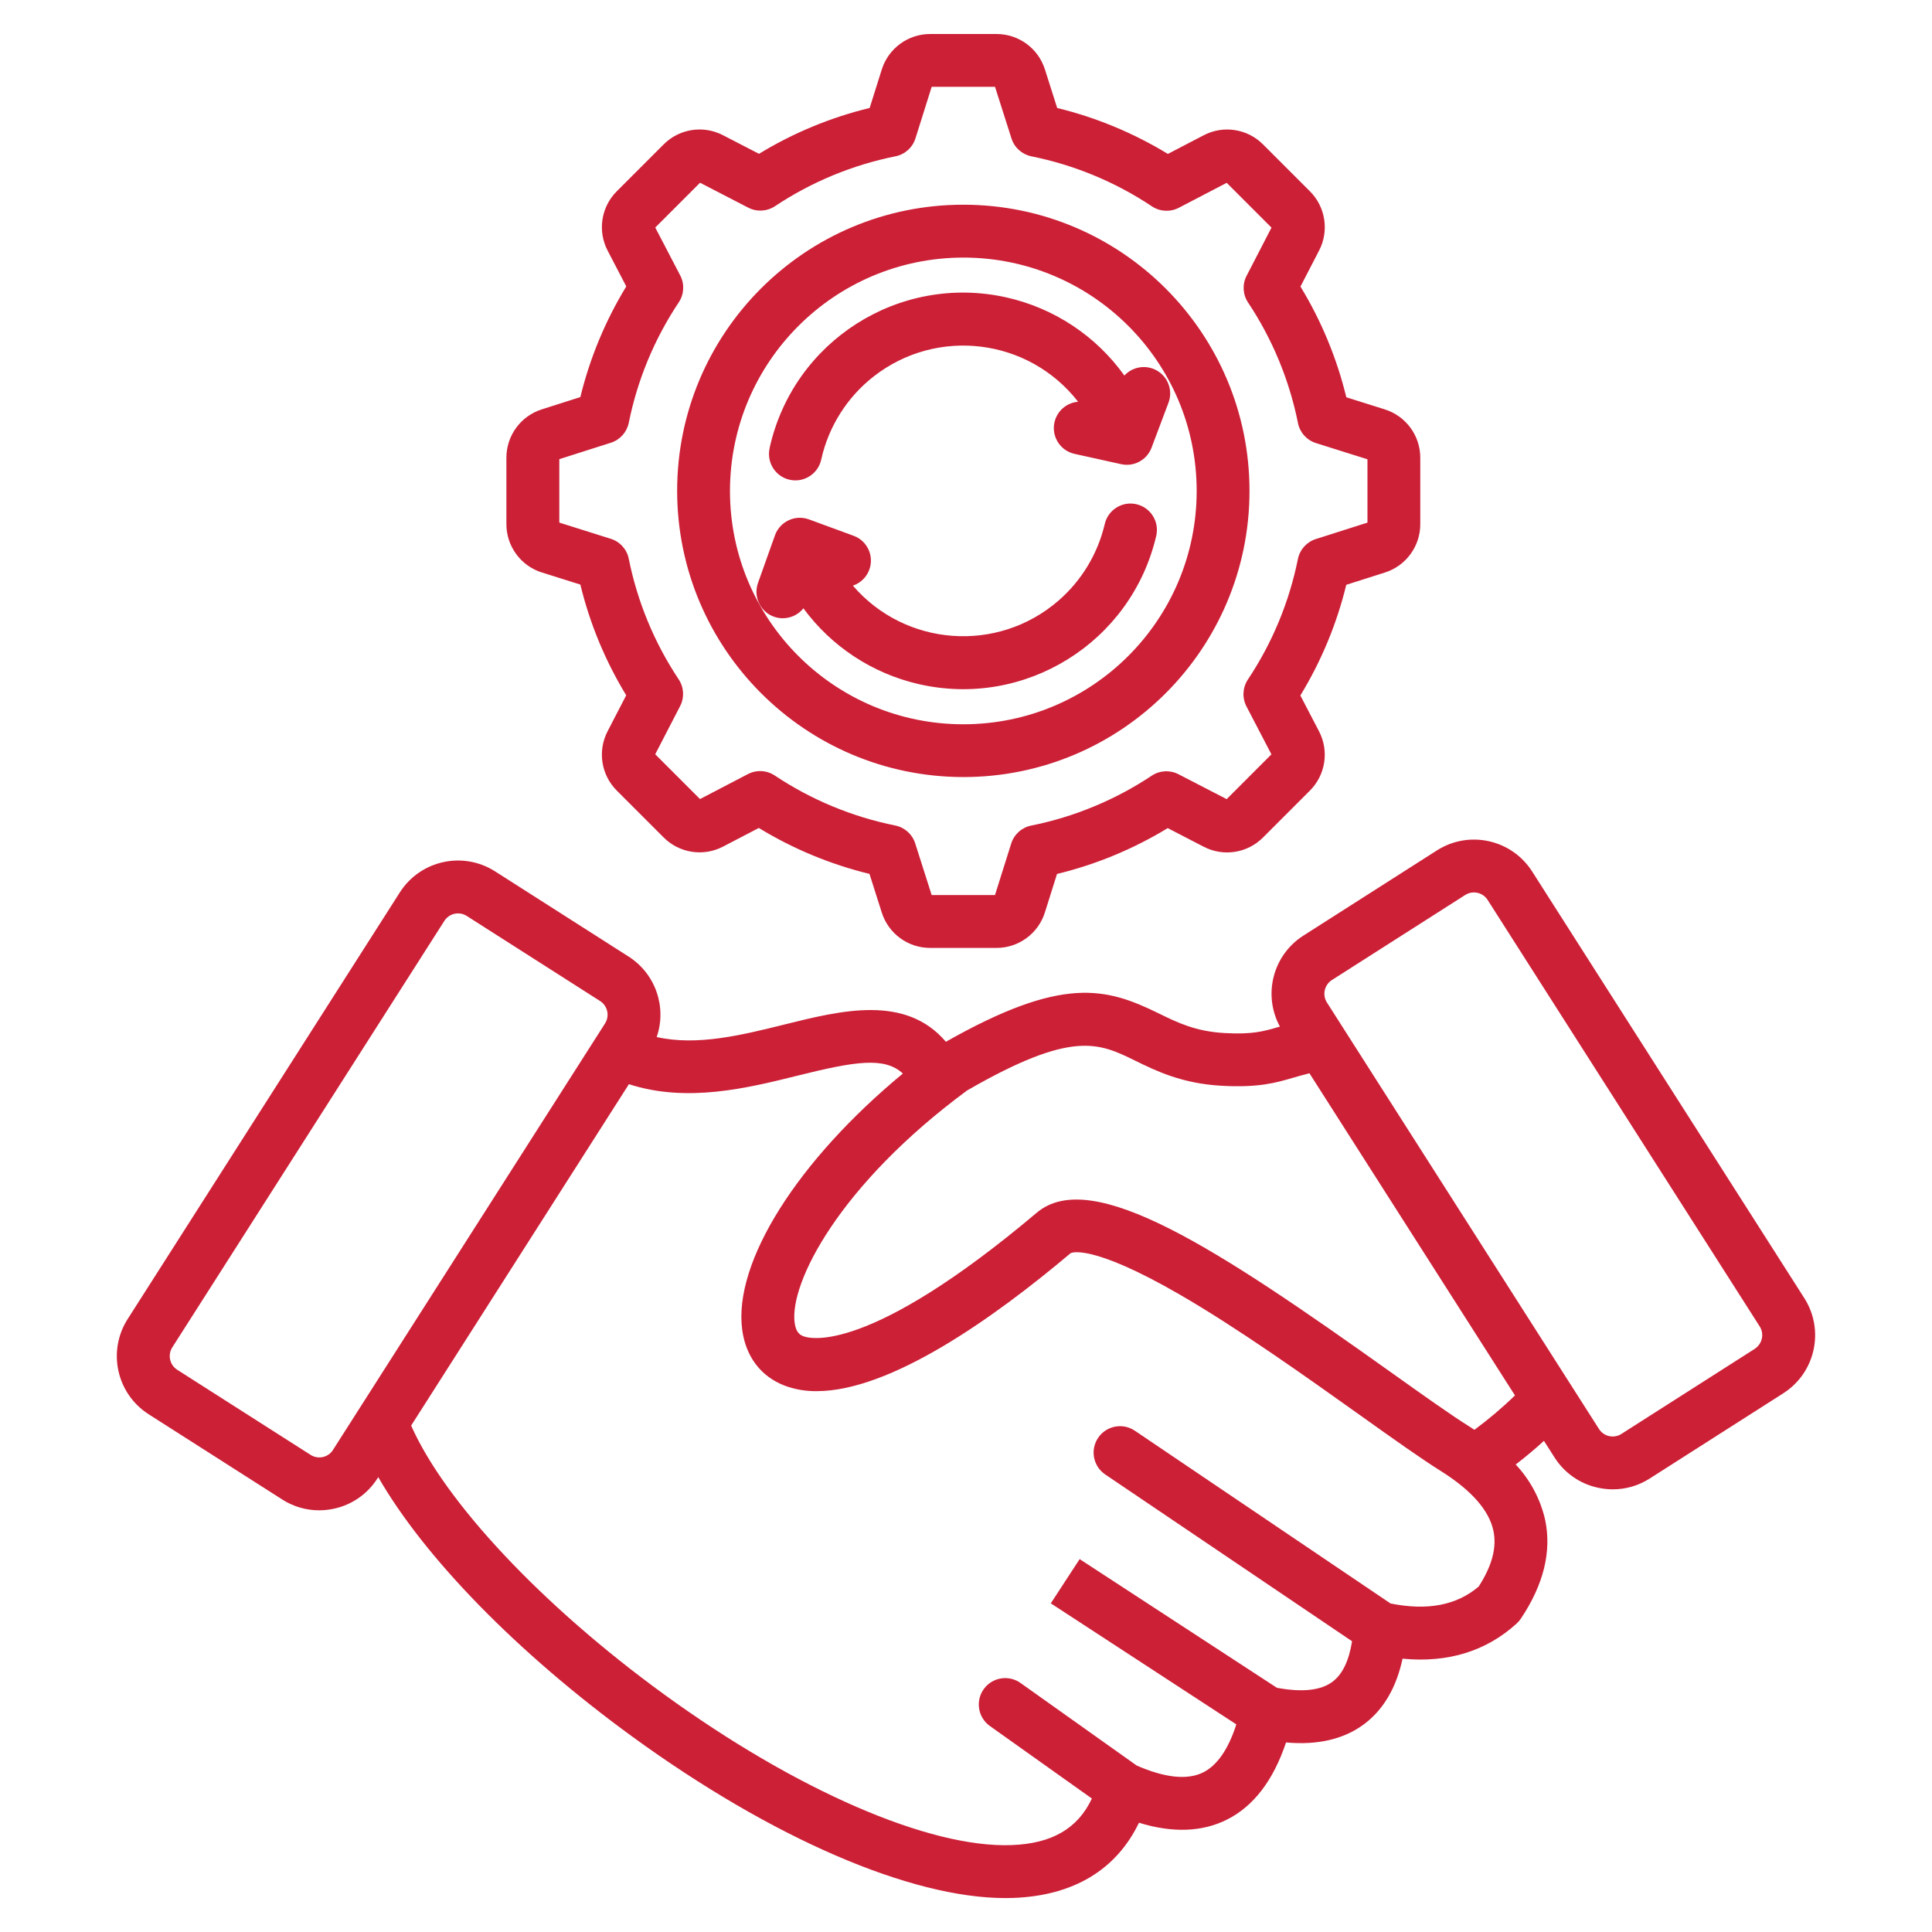 <?xml version="1.0" encoding="UTF-8"?>
<svg id="Layer_1" xmlns="http://www.w3.org/2000/svg" width="512" height="512" version="1.1" viewBox="0 0 512 512">
  <!-- Generator: Adobe Illustrator 29.6.1, SVG Export Plug-In . SVG Version: 2.1.1 Build 9)  -->
  <defs>
    <style>
      .st0 {
        fill: #cc2037;
      }
    </style>
  </defs>
  <path class="st0" d="M478.17,344.03l-72.15-113.1c-5.43-8.49-16.71-10.98-25.21-5.57l-35.42,22.6c-8.07,5.16-10.77,15.68-6.2,24.1l-.29.08c-4.21,1.22-6.99,2.03-14.37,1.63-7.68-.42-12.49-2.77-17.58-5.27-13.87-6.79-25.38-9.93-56.28,7.58-10.68-12.54-27.6-8.35-42.76-4.58-11.4,2.83-23.12,5.73-33.88,3.33,2.74-7.97-.33-16.78-7.43-21.32l-35.42-22.6c-8.5-5.41-19.78-2.92-25.21,5.57l-72.15,113.1c-5.41,8.5-2.92,19.78,5.57,25.21l35.42,22.6c2.91,1.87,6.3,2.86,9.76,2.86,1.34,0,2.68-.15,3.99-.44,4.73-1.03,8.86-3.91,11.45-7.99l.23-.36c12.22,21.26,36.8,46.55,67.38,68.8,36.99,26.91,73.68,42.75,98.83,42.75.72,0,1.43-.01,2.13-.04,15.88-.59,27.24-7.44,33.26-19.92,8.88,2.73,16.67,2.46,23.23-.79,7.09-3.52,12.37-10.4,15.74-20.49,8.48.76,15.47-.89,20.82-4.95,5.05-3.83,8.42-9.61,10.06-17.25,12.01,1.15,22.16-1.97,30.24-9.32.42-.38.79-.81,1.11-1.29,6.04-9.01,8.2-17.82,6.44-26.18-1.25-5.49-3.95-10.56-7.8-14.67,2.39-1.85,5.05-4.02,7.48-6.27l2.82,4.42c2.6,4.09,6.72,6.97,11.45,7.99,1.31.29,2.65.44,3.99.44,3.46,0,6.85-.99,9.76-2.86l35.42-22.6c8.49-5.43,10.98-16.7,5.57-25.2ZM88.23,384.28c-1.27,1.96-3.89,2.54-5.88,1.3l-35.42-22.6c-1.95-1.28-2.53-3.89-1.3-5.87l72.15-113.1c.8-1.22,2.16-1.96,3.62-1.95.8,0,1.58.22,2.25.65l35.42,22.6c1.95,1.28,2.53,3.89,1.3,5.87l-72.15,113.1ZM391.9,420.43c-5.9,5-13.58,6.47-23.39,4.51-45.29-30.61-67.83-45.83-67.83-45.83-3.23-2.13-7.57-1.24-9.7,1.98-2.1,3.18-1.27,7.45,1.86,9.62,0,0,21.76,14.7,65.47,44.24-.81,5.13-2.53,8.72-5.14,10.7-3.1,2.35-8.08,2.88-14.78,1.63l-52.27-34.1-7.65,11.72,49.17,32.08c-2.12,6.6-5.07,10.87-8.8,12.73-4.16,2.07-10.09,1.45-17.6-1.82l-30.73-21.84c-3.13-2.27-7.5-1.58-9.78,1.54-2.27,3.13-1.58,7.5,1.54,9.78.04.03.08.06.13.09l26.96,19.17c-3.75,7.98-10.62,11.95-21.3,12.34-21.8.82-57.14-14.53-92.2-40.04-32.22-23.44-57.97-50.92-66.9-71.14l57.71-90.47c15.42,5,31.44,1.03,44.6-2.24,15.25-3.79,23.12-5.1,28-.58-27.8,22.96-44.97,49.93-42.58,67.9.95,7.11,4.93,12.36,11.2,14.79,2.73,1.02,5.62,1.52,8.53,1.48,19.51,0,46.66-19.15,67.31-36.57.05-.03,5.09-2.81,28.89,10.96,15.58,9.02,33.42,21.73,47.75,31.94,8.82,6.29,16.44,11.71,21.71,14.99,7.95,5.04,12.55,10.31,13.69,15.68.93,4.4-.34,9.23-3.89,14.76h0ZM390.74,378.92c-.4-.26-.78-.52-1.19-.78-4.94-3.08-12.4-8.39-21.03-14.54-45.65-32.52-79.1-54.59-93.77-42.22-44.75,37.74-60.17,33.37-61.79,32.75-.7-.27-2-.77-2.37-3.58-1.41-10.55,11.85-36.58,45.69-61.56,27.89-16.07,34.87-12.64,44.52-7.92,5.55,2.72,12.45,6.1,22.97,6.67,9.77.54,14.27-.77,19.04-2.16,1.32-.38,2.67-.77,4.21-1.15l54.46,85.37c-3.37,3.28-6.96,6.32-10.74,9.11h0ZM465.07,357.43l-35.42,22.6c-1.98,1.24-4.6.67-5.88-1.3l-72.15-113.1c-1.23-1.99-.65-4.59,1.3-5.88l35.42-22.6c1.99-1.23,4.59-.65,5.87,1.3l72.15,113.1c1.23,1.99.65,4.59-1.3,5.87h0ZM203.96,118.7c6.29-28.32,34.34-46.19,62.67-39.9,12.64,2.81,23.8,10.18,31.34,20.72,2.62-2.84,7.05-3.01,9.89-.39,2.09,1.93,2.8,4.94,1.8,7.6l-4.49,11.92c-1.23,3.26-4.66,5.12-8.06,4.36l-12.34-2.73c-3.78-.83-6.16-4.57-5.33-8.34.66-3,3.2-5.22,6.27-5.47-13.07-16.81-37.3-19.84-54.11-6.76-7.07,5.5-12.01,13.29-13.96,22.04-.8,3.78-4.51,6.2-8.29,5.41s-6.2-4.51-5.41-8.29c.01-.05.02-.1.03-.15h0ZM207.47,163.85c-3.87,0-7-3.15-7-7.02,0-.8.14-1.58.4-2.33l4.5-12.63c1.3-3.64,5.3-5.54,8.94-4.25.02,0,.04.01.06.02l11.85,4.35c3.63,1.33,5.49,5.36,4.15,8.99-.73,2-2.34,3.55-4.35,4.22,13.89,16.14,38.23,17.96,54.37,4.08,6.19-5.33,10.53-12.49,12.39-20.45.89-3.76,4.66-6.09,8.42-5.2,3.75.89,6.08,4.63,5.21,8.38-6.58,28.26-34.83,45.83-63.09,39.25-12.2-2.84-22.99-9.95-30.41-20.05-1.33,1.66-3.34,2.63-5.46,2.63h0ZM255.29,205.93c41.88,0,75.84-33.95,75.84-75.84,0-41.88-33.95-75.84-75.84-75.84s-75.84,33.95-75.84,75.84h0c.05,41.87,33.97,75.79,75.84,75.84h0ZM255.29,68.26c34.15,0,61.84,27.68,61.84,61.84,0,34.15-27.68,61.84-61.84,61.84-34.15,0-61.84-27.68-61.84-61.84h0c.04-34.14,27.7-61.8,61.84-61.84h0ZM143.64,151.72l10.16,3.2c2.51,10.35,6.61,20.24,12.15,29.34l-4.93,9.53c-2.71,5.21-1.72,11.59,2.44,15.73l12.4,12.4c4.16,4.18,10.55,5.16,15.77,2.43l9.46-4.93c9.09,5.54,18.98,9.65,29.33,12.17l3.25,10.22c1.77,5.61,6.97,9.41,12.85,9.4h17.53c5.89.02,11.11-3.81,12.87-9.44l3.2-10.16c10.35-2.51,20.24-6.61,29.34-12.15l9.53,4.93c5.21,2.71,11.59,1.72,15.73-2.45l12.4-12.4c4.18-4.16,5.16-10.55,2.42-15.77l-4.93-9.46c5.54-9.09,9.65-18.98,12.17-29.33l10.22-3.25c5.6-1.77,9.41-6.97,9.39-12.85v-17.54c.02-5.89-3.81-11.11-9.44-12.86l-10.16-3.2c-2.51-10.35-6.61-20.24-12.15-29.34l4.93-9.53c2.71-5.21,1.72-11.59-2.44-15.73l-12.4-12.4c-4.16-4.18-10.55-5.16-15.77-2.42l-9.46,4.93c-9.09-5.54-18.98-9.65-29.33-12.17l-3.25-10.21c-1.77-5.61-6.97-9.41-12.85-9.4h-17.53c-5.89-.02-11.11,3.81-12.87,9.44l-3.2,10.16c-10.35,2.51-20.24,6.61-29.33,12.15l-9.54-4.93c-5.21-2.71-11.59-1.72-15.73,2.44l-12.4,12.4c-4.18,4.16-5.16,10.55-2.43,15.77l4.93,9.46c-5.54,9.09-9.65,18.98-12.17,29.33l-10.2,3.25c-5.61,1.77-9.41,6.97-9.4,12.85v17.53c-.02,5.89,3.81,11.11,9.44,12.87h0ZM148.2,121.69l13.69-4.36c2.42-.77,4.23-2.79,4.74-5.28,2.3-11.41,6.8-22.26,13.26-31.94,1.41-2.12,1.55-4.85.38-7.11l-6.62-12.7,11.87-11.87,12.77,6.6c2.26,1.17,4.97,1.02,7.08-.38,9.69-6.44,20.54-10.94,31.95-13.23,2.5-.5,4.53-2.33,5.29-4.76l4.3-13.66h16.78l4.36,13.69c.77,2.42,2.79,4.23,5.28,4.74,11.41,2.3,22.26,6.8,31.95,13.26,2.12,1.41,4.85,1.55,7.11.38l12.7-6.62,11.87,11.87-6.6,12.77c-1.17,2.26-1.02,4.97.39,7.08,6.45,9.69,10.94,20.55,13.23,31.96.5,2.5,2.33,4.53,4.76,5.29l13.65,4.3v16.78l-13.69,4.36c-2.42.77-4.23,2.79-4.74,5.28-2.3,11.41-6.8,22.26-13.26,31.95-1.41,2.12-1.55,4.85-.38,7.11l6.62,12.71-11.86,11.87-12.77-6.6c-2.26-1.17-4.97-1.02-7.08.38-9.69,6.44-20.55,10.94-31.96,13.23-2.5.5-4.53,2.33-5.29,4.76l-4.3,13.65h-16.78l-4.36-13.69c-.77-2.42-2.79-4.23-5.28-4.74-11.41-2.3-22.26-6.8-31.94-13.25-2.12-1.41-4.85-1.56-7.11-.38l-12.7,6.62-11.87-11.87,6.6-12.77c1.17-2.26,1.02-4.97-.38-7.08-6.45-9.69-10.94-20.55-13.23-31.96-.5-2.5-2.33-4.53-4.76-5.29l-13.65-4.3v-16.78Z"/>
</svg>